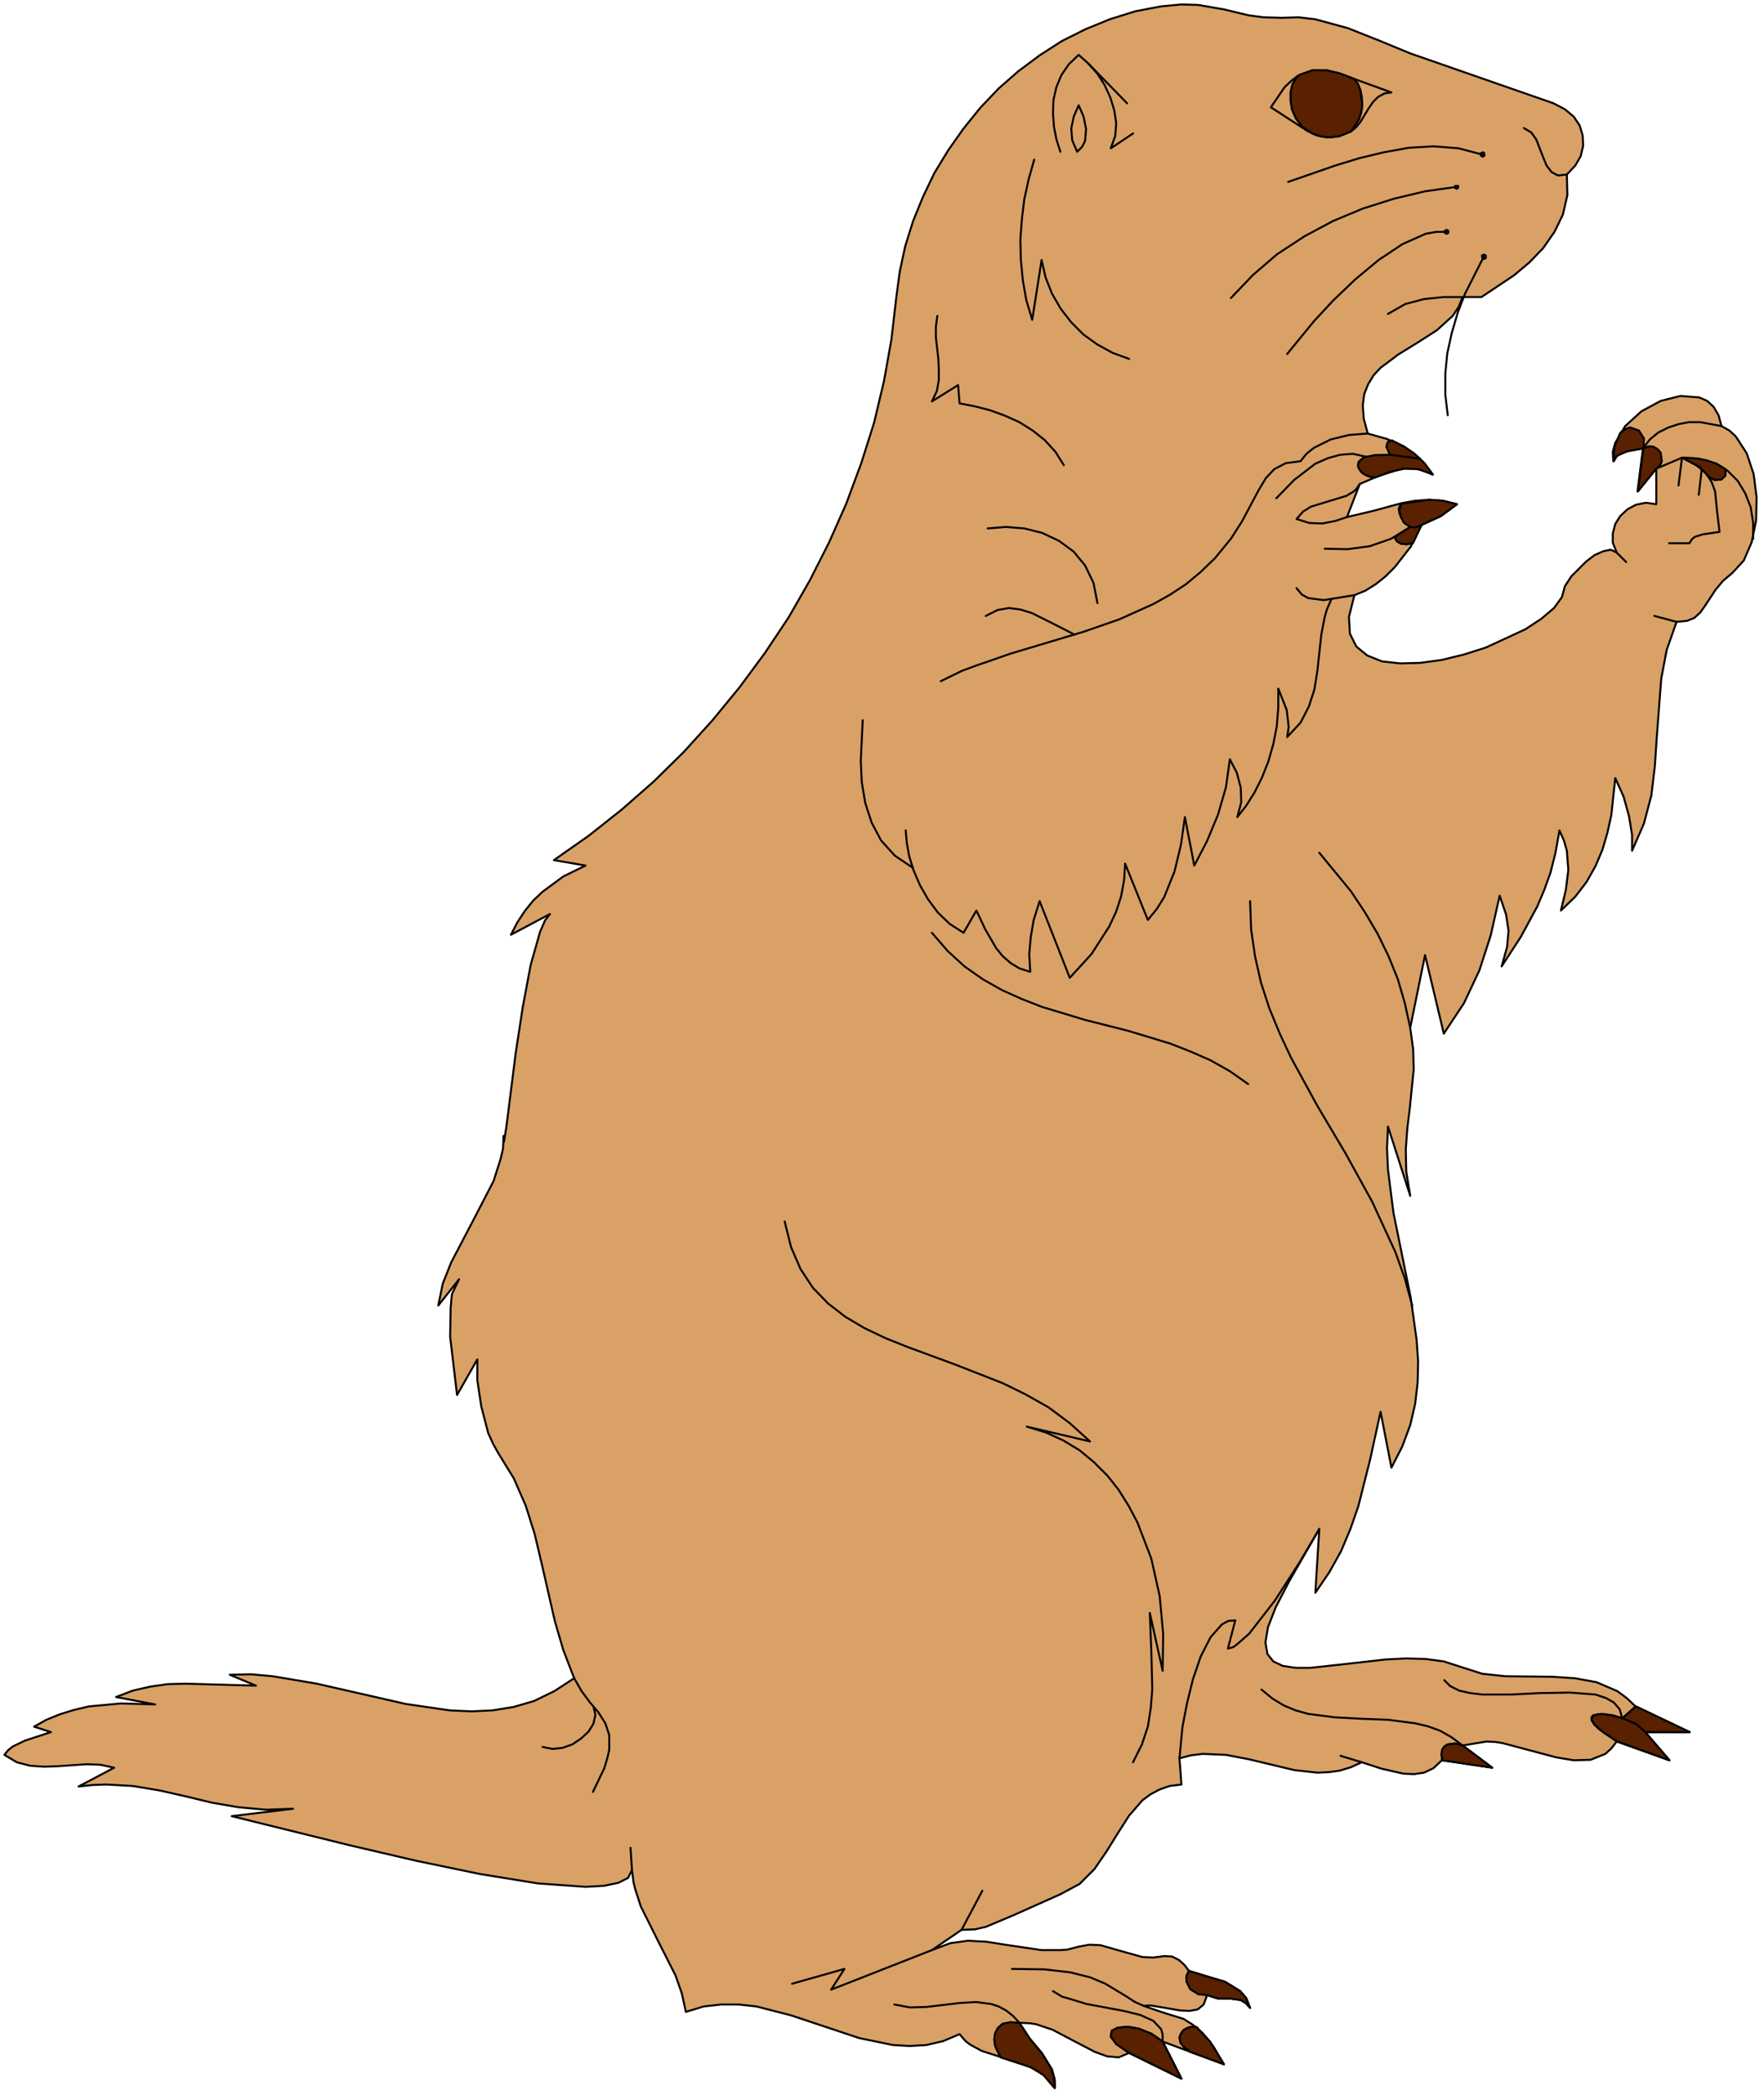 <?xml version="1.0" encoding="UTF-8" standalone="no"?>
<svg
   xmlns:dc="http://purl.org/dc/elements/1.1/"
   xmlns:cc="http://creativecommons.org/ns#"
   xmlns:rdf="http://www.w3.org/1999/02/22-rdf-syntax-ns#"
   xmlns:svg="http://www.w3.org/2000/svg"
   xmlns="http://www.w3.org/2000/svg"
   xmlns:sodipodi="http://sodipodi.sourceforge.net/DTD/sodipodi-0.dtd"
   xmlns:inkscape="http://www.inkscape.org/namespaces/inkscape"
   version="1.0"
   width="62.953mm"
   height="74.736mm"
   id="svg156"
   sodipodi:docname="CS000238.WMF">
  <sodipodi:namedview
     pagecolor="#ffffff"
     bordercolor="#666666"
     borderopacity="1"
     objecttolerance="10"
     gridtolerance="10"
     guidetolerance="10"
     inkscape:pageopacity="0"
     inkscape:pageshadow="2"
     inkscape:window-width="640"
     inkscape:window-height="480"
     id="namedview158" />
  <defs
     id="defs6">
    <clipPath
       clipPathUnits="userSpaceOnUse"
       id="clipWmfPath1">
      <path
         d="M 0,0 L 237.8,0 L 237.8,282.333 L 0,282.333 z"
         id="path2" />
    </clipPath>
    <pattern
       id="WMFhbasepattern"
       patternUnits="userSpaceOnUse"
       width="6"
       height="6"
       x="0"
       y="0" />
  </defs>
  <path
     style="fill:#d9a166;fill-rule:evenodd;fill-opacity:1;stroke:none;"
     clip-path="url(#clipWmfPath1)"
     d="  M 85.243,252.14   L 84.71,253.207   L 83.377,253.873   L 81.444,254.273   L 78.978,254.407   L 72.513,253.94   L 64.715,252.674   L 56.051,250.874   L 47.187,248.808   L 31.258,244.876   L 39.522,243.876   L 35.857,244.009   L 32.191,243.676   L 28.659,243.076   L 25.06,242.209   L 21.527,241.41   L 17.928,240.81   L 14.329,240.61   L 12.463,240.677   L 10.597,240.876   L 15.396,238.344   L 13.53,237.944   L 11.663,237.877   L 7.798,238.144   L 5.932,238.21   L 4.066,238.077   L 2.266,237.611   L 0.6,236.611   L 1.066,236.011   L 1.733,235.478   L 3.399,234.678   L 6.865,233.545   L 4.599,232.812   L 6.265,231.879   L 8.064,231.145   L 9.997,230.546   L 11.997,230.079   L 16.329,229.679   L 20.927,229.812   L 15.662,228.813   L 17.928,227.946   L 20.261,227.413   L 22.594,227.08   L 24.993,227.013   L 29.725,227.146   L 34.524,227.28   L 30.991,225.813   L 33.857,225.747   L 36.79,226.013   L 42.721,227.013   L 54.718,229.746   L 60.65,230.612   L 63.582,230.746   L 66.448,230.612   L 69.314,230.146   L 72.046,229.346   L 74.779,228.013   L 77.445,226.28   L 75.979,222.481   L 74.846,218.615   L 73.046,210.75   L 72.113,206.818   L 70.913,203.019   L 69.314,199.353   L 67.181,195.887   L 66.515,194.687   L 65.848,193.221   L 64.915,189.622   L 64.382,186.089   L 64.382,183.29   L 61.649,188.089   L 60.716,180.224   L 60.783,176.358   L 60.916,174.892   L 60.983,174.425   L 61.916,172.493   L 59.117,176.025   L 59.717,173.092   L 60.85,170.226   L 63.715,164.761   L 66.581,159.229   L 67.514,156.296   L 67.781,155.163   L 67.848,154.83   L 67.914,153.164   L 67.981,153.964   L 68.314,151.831   L 69.58,141.833   L 70.514,135.768   L 71.58,130.103   L 72.846,125.637   L 73.513,124.104   L 74.179,123.238   L 68.914,126.037   L 69.78,124.371   L 70.78,122.838   L 71.913,121.438   L 73.179,120.238   L 75.979,118.172   L 78.978,116.706   L 74.712,115.973   L 79.378,112.707   L 83.843,109.174   L 88.175,105.375   L 92.241,101.376   L 96.106,97.11   L 99.772,92.645   L 103.171,88.046   L 106.37,83.247   L 109.236,78.248   L 111.835,73.116   L 114.168,67.851   L 116.167,62.452   L 117.9,56.987   L 119.233,51.388   L 120.233,45.789   L 120.899,40.057   L 121.366,36.591   L 122.099,33.192   L 123.165,29.793   L 124.498,26.527   L 126.031,23.328   L 127.897,20.262   L 129.964,17.329   L 132.23,14.53   L 134.696,11.931   L 137.362,9.598   L 140.227,7.465   L 143.227,5.532   L 146.426,3.932   L 149.691,2.599   L 153.09,1.533   L 156.556,0.866   L 159.355,0.6   L 161.621,0.667   L 165.087,1.266   L 168.419,2.066   L 170.419,2.333   L 172.885,2.399   L 175.151,2.333   L 177.417,2.599   L 181.816,3.799   L 186.015,5.465   L 190.213,7.198   L 209.541,13.93   L 211.074,14.73   L 212.274,15.73   L 213.074,16.929   L 213.474,18.262   L 213.54,19.662   L 213.207,21.062   L 212.474,22.328   L 211.341,23.528   L 211.407,26.327   L 210.808,28.927   L 209.675,31.259   L 208.142,33.459   L 206.276,35.392   L 204.209,37.125   L 199.811,40.057   L 197.278,40.057   L 196.745,41.39   L 195.945,42.59   L 193.812,44.523   L 191.213,46.189   L 188.614,47.789   L 186.214,49.588   L 185.281,50.588   L 184.548,51.788   L 184.015,53.121   L 183.815,54.654   L 183.948,56.453   L 184.482,58.453   L 187.081,59.186   L 189.414,60.252   L 191.48,61.852   L 193.213,63.985   L 191.946,63.385   L 190.68,63.185   L 189.48,63.185   L 188.214,63.452   L 185.748,64.251   L 183.415,65.251   L 181.682,69.717   L 185.348,68.85   L 189.014,67.851   L 190.88,67.517   L 192.746,67.384   L 194.612,67.517   L 196.478,67.984   L 194.346,69.584   L 191.746,70.783   L 190.28,73.716   L 188.147,76.449   L 186.881,77.715   L 185.548,78.781   L 184.148,79.648   L 182.682,80.248   L 181.949,83.18   L 182.082,85.446   L 182.949,87.179   L 184.415,88.379   L 186.414,89.179   L 188.88,89.446   L 191.546,89.379   L 194.479,88.979   L 197.478,88.246   L 200.411,87.313   L 205.742,84.847   L 207.875,83.447   L 209.608,81.981   L 210.674,80.514   L 211.074,79.048   L 211.941,77.715   L 213.94,75.715   L 215.073,74.849   L 216.273,74.316   L 217.272,74.116   L 218.072,74.516   L 217.539,73.183   L 217.539,71.916   L 217.872,70.65   L 218.539,69.584   L 219.538,68.65   L 220.671,68.051   L 222.004,67.784   L 223.404,67.984   L 223.404,63.185   L 220.871,66.251   L 221.605,60.452   L 219.405,60.852   L 218.339,61.319   L 218.006,61.519   L 217.606,62.185   L 217.539,60.919   L 217.872,59.719   L 219.205,57.453   L 221.405,55.454   L 224.004,54.054   L 226.67,53.387   L 229.202,53.587   L 230.269,54.054   L 231.135,54.854   L 231.802,55.987   L 232.202,57.453   L 233.268,58.053   L 234.134,58.853   L 235.601,61.119   L 236.534,63.918   L 236.934,67.051   L 236.867,70.183   L 236.267,73.116   L 235.201,75.582   L 233.668,77.248   L 232.402,78.315   L 231.402,79.515   L 230.002,81.647   L 229.336,82.581   L 228.536,83.314   L 227.536,83.714   L 226.137,83.847   L 224.804,87.646   L 224.071,91.512   L 223.471,99.377   L 223.204,103.376   L 222.738,107.241   L 221.738,111.04   L 220.138,114.706   L 220.138,112.573   L 219.738,110.107   L 219.005,107.441   L 217.872,104.909   L 217.339,109.907   L 216.806,112.307   L 216.139,114.573   L 215.206,116.772   L 214.007,118.905   L 212.474,120.905   L 210.541,122.771   L 211.207,119.972   L 211.541,117.306   L 211.341,114.706   L 210.941,113.307   L 210.341,111.974   L 209.808,114.973   L 209.141,117.639   L 208.275,120.038   L 207.342,122.238   L 205.143,126.304   L 202.543,130.303   L 203.276,127.703   L 203.476,125.504   L 203.143,123.304   L 202.277,120.771   L 201.077,126.104   L 199.544,130.836   L 197.478,135.235   L 194.745,139.367   L 192.213,128.77   L 190.213,138.567   L 190.613,141.5   L 190.68,144.233   L 190.147,149.498   L 189.813,152.231   L 189.614,155.03   L 189.68,157.963   L 190.213,161.229   L 187.214,151.897   L 187.081,154.83   L 187.214,157.696   L 187.947,163.495   L 190.28,174.959   L 191.08,180.691   L 191.28,183.557   L 191.213,186.423   L 190.88,189.289   L 190.213,192.155   L 189.147,195.021   L 187.681,197.887   L 186.214,190.355   L 184.815,196.754   L 183.215,203.085   L 182.149,206.151   L 180.883,209.151   L 179.283,212.017   L 177.417,214.749   L 177.95,206.151   L 173.885,213.216   L 172.085,216.682   L 171.019,219.415   L 170.685,221.481   L 170.952,223.014   L 171.752,224.014   L 173.018,224.614   L 174.751,224.88   L 176.75,224.88   L 181.616,224.347   L 186.948,223.747   L 189.614,223.614   L 192.279,223.681   L 194.745,224.014   L 197.011,224.747   L 199.944,225.68   L 203.076,226.013   L 209.341,226.08   L 212.407,226.28   L 215.34,226.813   L 218.139,228.013   L 219.405,228.946   L 220.605,230.079   L 227.869,233.545   L 221.871,233.545   L 225.137,237.344   L 218.072,234.811   L 217.339,235.744   L 216.539,236.478   L 214.54,237.277   L 212.274,237.344   L 209.875,236.944   L 204.876,235.611   L 202.61,235.011   L 201.743,234.878   L 200.544,234.811   L 197.278,235.344   L 201.277,238.344   L 194.479,237.344   L 193.346,238.41   L 192.079,239.01   L 190.747,239.21   L 189.28,239.144   L 186.348,238.477   L 183.682,237.611   L 182.216,238.277   L 180.683,238.744   L 179.216,238.944   L 177.684,239.01   L 174.618,238.677   L 171.552,237.944   L 168.486,237.211   L 165.354,236.611   L 162.221,236.478   L 160.622,236.677   L 159.089,237.077   L 159.355,240.61   L 157.756,240.81   L 156.423,241.276   L 155.157,241.943   L 154.09,242.743   L 152.291,244.809   L 150.758,247.208   L 149.225,249.674   L 147.625,252.007   L 145.626,254.007   L 143.027,255.406   L 136.762,258.206   L 132.963,259.805   L 131.496,260.139   L 129.697,260.205   L 125.698,262.938   L 128.164,262.005   L 130.563,261.672   L 133.029,261.805   L 135.562,262.205   L 140.494,262.938   L 143.027,262.938   L 143.96,262.871   L 145.493,262.471   L 146.959,262.205   L 148.425,262.271   L 151.224,263.071   L 154.09,263.871   L 155.556,263.938   L 157.089,263.738   L 158.089,263.804   L 159.022,264.271   L 159.822,265.004   L 160.355,265.737   L 162.754,266.47   L 165.22,267.204   L 167.286,268.47   L 168.086,269.403   L 168.619,270.736   L 168.02,270.07   L 167.353,269.67   L 165.887,269.47   L 164.287,269.47   L 162.821,269.003   L 162.355,270.27   L 161.555,270.936   L 160.422,271.136   L 159.155,271.069   L 156.423,270.603   L 155.223,270.403   L 154.823,270.403   L 154.29,270.469   L 157.023,271.403   L 159.622,272.202   L 160.888,273.002   L 162.221,274.135   L 163.621,275.868   L 165.087,278.334   L 156.823,275.268   L 159.355,280.267   L 152.291,276.801   L 150.891,277.401   L 149.358,277.268   L 147.692,276.668   L 145.892,275.735   L 141.96,273.669   L 139.761,272.936   L 138.961,272.802   L 137.495,272.736   L 138.894,274.868   L 140.561,276.868   L 141.894,279.001   L 142.227,280.201   L 142.293,280.667   L 142.293,281.534   L 141.027,279.934   L 139.494,278.934   L 137.761,278.201   L 135.962,277.668   L 132.43,276.535   L 130.83,275.668   L 130.23,275.202   L 129.43,274.269   L 127.231,275.202   L 124.965,275.735   L 122.699,275.868   L 120.433,275.735   L 115.901,274.802   L 111.302,273.269   L 106.703,271.736   L 102.038,270.536   L 99.639,270.27   L 97.306,270.27   L 94.907,270.536   L 92.507,271.269   L 91.974,268.803   L 91.108,266.337   L 88.775,261.738   L 86.442,257.073   L 85.643,254.607   L 85.443,253.74   L 85.243,252.14  z "
     id="path8" />
  <path
     style="fill:none;stroke:#000000;stroke-width:0.267px;stroke-linecap:round;stroke-linejoin:round;stroke-miterlimit:4;stroke-dasharray:none;stroke-opacity:1;"
     clip-path="url(#clipWmfPath1)"
     d="  M 85.243,252.14   L 84.71,253.207   L 83.377,253.873   L 81.444,254.273   L 78.978,254.407   L 72.513,253.94   L 64.715,252.674   L 56.051,250.874   L 47.187,248.808   L 31.258,244.876   L 39.522,243.876   L 35.857,244.009   L 32.191,243.676   L 28.659,243.076   L 25.06,242.209   L 21.527,241.41   L 17.928,240.81   L 14.329,240.61   L 12.463,240.677   L 10.597,240.876   L 15.396,238.344   L 13.53,237.944   L 11.663,237.877   L 7.798,238.144   L 5.932,238.21   L 4.066,238.077   L 2.266,237.611   L 0.6,236.611   L 1.066,236.011   L 1.733,235.478   L 3.399,234.678   L 6.865,233.545   L 4.599,232.812   L 6.265,231.879   L 8.064,231.145   L 9.997,230.546   L 11.997,230.079   L 16.329,229.679   L 20.927,229.812   L 15.662,228.813   L 17.928,227.946   L 20.261,227.413   L 22.594,227.08   L 24.993,227.013   L 29.725,227.146   L 34.524,227.28   L 30.991,225.813   L 33.857,225.747   L 36.79,226.013   L 42.721,227.013   L 54.718,229.746   L 60.65,230.612   L 63.582,230.746   L 66.448,230.612   L 69.314,230.146   L 72.046,229.346   L 74.779,228.013   L 77.445,226.28   L 75.979,222.481   L 74.846,218.615   L 73.046,210.75   L 72.113,206.818   L 70.913,203.019   L 69.314,199.353   L 67.181,195.887   L 66.515,194.687   L 65.848,193.221   L 64.915,189.622   L 64.382,186.089   L 64.382,183.29   L 61.649,188.089   L 60.716,180.224   L 60.783,176.358   L 60.916,174.892   L 60.983,174.425   L 61.916,172.493   L 59.117,176.025   L 59.717,173.092   L 60.85,170.226   L 63.715,164.761   L 66.581,159.229   L 67.514,156.296   L 67.781,155.163   L 67.848,154.83   L 67.914,153.164   L 67.981,153.964   L 68.314,151.831   L 69.58,141.833   L 70.514,135.768   L 71.58,130.103   L 72.846,125.637   L 73.513,124.104   L 74.179,123.238   L 68.914,126.037   L 69.78,124.371   L 70.78,122.838   L 71.913,121.438   L 73.179,120.238   L 75.979,118.172   L 78.978,116.706   L 74.712,115.973   L 79.378,112.707   L 83.843,109.174   L 88.175,105.375   L 92.241,101.376   L 96.106,97.11   L 99.772,92.645   L 103.171,88.046   L 106.37,83.247   L 109.236,78.248   L 111.835,73.116   L 114.168,67.851   L 116.167,62.452   L 117.9,56.987   L 119.233,51.388   L 120.233,45.789   L 120.899,40.057   L 121.366,36.591   L 122.099,33.192   L 123.165,29.793   L 124.498,26.527   L 126.031,23.328   L 127.897,20.262   L 129.964,17.329   L 132.23,14.53   L 134.696,11.931   L 137.362,9.598   L 140.227,7.465   L 143.227,5.532   L 146.426,3.932   L 149.691,2.599   L 153.09,1.533   L 156.556,0.866   L 159.355,0.6   L 161.621,0.667   L 165.087,1.266   L 168.419,2.066   L 170.419,2.333   L 172.885,2.399   L 175.151,2.333   L 177.417,2.599   L 181.816,3.799   L 186.015,5.465   L 190.213,7.198   L 209.541,13.93   L 211.074,14.73   L 212.274,15.73   L 213.074,16.929   L 213.474,18.262   L 213.54,19.662   L 213.207,21.062   L 212.474,22.328   L 211.341,23.528   L 211.407,26.327   L 210.808,28.927   L 209.675,31.259   L 208.142,33.459   L 206.276,35.392   L 204.209,37.125   L 199.811,40.057   L 197.278,40.057   L 196.745,41.39   L 195.945,42.59   L 193.812,44.523   L 191.213,46.189   L 188.614,47.789   L 186.214,49.588   L 185.281,50.588   L 184.548,51.788   L 184.015,53.121   L 183.815,54.654   L 183.948,56.453   L 184.482,58.453   L 187.081,59.186   L 189.414,60.252   L 191.48,61.852   L 193.213,63.985   L 191.946,63.385   L 190.68,63.185   L 189.48,63.185   L 188.214,63.452   L 185.748,64.251   L 183.415,65.251   L 181.682,69.717   L 185.348,68.85   L 189.014,67.851   L 190.88,67.517   L 192.746,67.384   L 194.612,67.517   L 196.478,67.984   L 194.346,69.584   L 191.746,70.783   L 190.28,73.716   L 188.147,76.449   L 186.881,77.715   L 185.548,78.781   L 184.148,79.648   L 182.682,80.248   L 181.949,83.18   L 182.082,85.446   L 182.949,87.179   L 184.415,88.379   L 186.414,89.179   L 188.88,89.446   L 191.546,89.379   L 194.479,88.979   L 197.478,88.246   L 200.411,87.313   L 205.742,84.847   L 207.875,83.447   L 209.608,81.981   L 210.674,80.514   L 211.074,79.048   L 211.941,77.715   L 213.94,75.715   L 215.073,74.849   L 216.273,74.316   L 217.272,74.116   L 218.072,74.516   L 217.539,73.183   L 217.539,71.916   L 217.872,70.65   L 218.539,69.584   L 219.538,68.65   L 220.671,68.051   L 222.004,67.784   L 223.404,67.984   L 223.404,63.185   L 220.871,66.251   L 221.605,60.452   L 219.405,60.852   L 218.339,61.319   L 218.006,61.519   L 217.606,62.185   L 217.539,60.919   L 217.872,59.719   L 219.205,57.453   L 221.405,55.454   L 224.004,54.054   L 226.67,53.387   L 229.202,53.587   L 230.269,54.054   L 231.135,54.854   L 231.802,55.987   L 232.202,57.453   L 233.268,58.053   L 234.134,58.853   L 235.601,61.119   L 236.534,63.918   L 236.934,67.051   L 236.867,70.183   L 236.267,73.116   L 235.201,75.582   L 233.668,77.248   L 232.402,78.315   L 231.402,79.515   L 230.002,81.647   L 229.336,82.581   L 228.536,83.314   L 227.536,83.714   L 226.137,83.847   L 224.804,87.646   L 224.071,91.512   L 223.471,99.377   L 223.204,103.376   L 222.738,107.241   L 221.738,111.04   L 220.138,114.706   L 220.138,112.573   L 219.738,110.107   L 219.005,107.441   L 217.872,104.909   L 217.339,109.907   L 216.806,112.307   L 216.139,114.573   L 215.206,116.772   L 214.007,118.905   L 212.474,120.905   L 210.541,122.771   L 211.207,119.972   L 211.541,117.306   L 211.341,114.706   L 210.941,113.307   L 210.341,111.974   L 209.808,114.973   L 209.141,117.639   L 208.275,120.038   L 207.342,122.238   L 205.143,126.304   L 202.543,130.303   L 203.276,127.703   L 203.476,125.504   L 203.143,123.304   L 202.277,120.771   L 201.077,126.104   L 199.544,130.836   L 197.478,135.235   L 194.745,139.367   L 192.213,128.77   L 190.213,138.567   L 190.613,141.5   L 190.68,144.233   L 190.147,149.498   L 189.813,152.231   L 189.614,155.03   L 189.68,157.963   L 190.213,161.229   L 187.214,151.897   L 187.081,154.83   L 187.214,157.696   L 187.947,163.495   L 190.28,174.959   L 191.08,180.691   L 191.28,183.557   L 191.213,186.423   L 190.88,189.289   L 190.213,192.155   L 189.147,195.021   L 187.681,197.887   L 186.214,190.355   L 184.815,196.754   L 183.215,203.085   L 182.149,206.151   L 180.883,209.151   L 179.283,212.017   L 177.417,214.749   L 177.95,206.151   L 173.885,213.216   L 172.085,216.682   L 171.019,219.415   L 170.685,221.481   L 170.952,223.014   L 171.752,224.014   L 173.018,224.614   L 174.751,224.88   L 176.75,224.88   L 181.616,224.347   L 186.948,223.747   L 189.614,223.614   L 192.279,223.681   L 194.745,224.014   L 197.011,224.747   L 199.944,225.68   L 203.076,226.013   L 209.341,226.08   L 212.407,226.28   L 215.34,226.813   L 218.139,228.013   L 219.405,228.946   L 220.605,230.079   L 227.869,233.545   L 221.871,233.545   L 225.137,237.344   L 218.072,234.811   L 217.339,235.744   L 216.539,236.478   L 214.54,237.277   L 212.274,237.344   L 209.875,236.944   L 204.876,235.611   L 202.61,235.011   L 201.743,234.878   L 200.544,234.811   L 197.278,235.344   L 201.277,238.344   L 194.479,237.344   L 193.346,238.41   L 192.079,239.01   L 190.747,239.21   L 189.28,239.144   L 186.348,238.477   L 183.682,237.611   L 182.216,238.277   L 180.683,238.744   L 179.216,238.944   L 177.684,239.01   L 174.618,238.677   L 171.552,237.944   L 168.486,237.211   L 165.354,236.611   L 162.221,236.478   L 160.622,236.677   L 159.089,237.077   L 159.355,240.61   L 157.756,240.81   L 156.423,241.276   L 155.157,241.943   L 154.09,242.743   L 152.291,244.809   L 150.758,247.208   L 149.225,249.674   L 147.625,252.007   L 145.626,254.007   L 143.027,255.406   L 136.762,258.206   L 132.963,259.805   L 131.496,260.139   L 129.697,260.205   L 125.698,262.938   L 128.164,262.005   L 130.563,261.672   L 133.029,261.805   L 135.562,262.205   L 140.494,262.938   L 143.027,262.938   L 143.96,262.871   L 145.493,262.471   L 146.959,262.205   L 148.425,262.271   L 151.224,263.071   L 154.09,263.871   L 155.556,263.938   L 157.089,263.738   L 158.089,263.804   L 159.022,264.271   L 159.822,265.004   L 160.355,265.737   L 162.754,266.47   L 165.22,267.204   L 167.286,268.47   L 168.086,269.403   L 168.619,270.736   L 168.02,270.07   L 167.353,269.67   L 165.887,269.47   L 164.287,269.47   L 162.821,269.003   L 162.355,270.27   L 161.555,270.936   L 160.422,271.136   L 159.155,271.069   L 156.423,270.603   L 155.223,270.403   L 154.823,270.403   L 154.29,270.469   L 157.023,271.403   L 159.622,272.202   L 160.888,273.002   L 162.221,274.135   L 163.621,275.868   L 165.087,278.334   L 156.823,275.268   L 159.355,280.267   L 152.291,276.801   L 150.891,277.401   L 149.358,277.268   L 147.692,276.668   L 145.892,275.735   L 141.96,273.669   L 139.761,272.936   L 138.961,272.802   L 137.495,272.736   L 138.894,274.868   L 140.561,276.868   L 141.894,279.001   L 142.227,280.201   L 142.293,280.667   L 142.293,281.534   L 141.027,279.934   L 139.494,278.934   L 137.761,278.201   L 135.962,277.668   L 132.43,276.535   L 130.83,275.668   L 130.23,275.202   L 129.43,274.269   L 127.231,275.202   L 124.965,275.735   L 122.699,275.868   L 120.433,275.735   L 115.901,274.802   L 111.302,273.269   L 106.703,271.736   L 102.038,270.536   L 99.639,270.27   L 97.306,270.27   L 94.907,270.536   L 92.507,271.269   L 91.974,268.803   L 91.108,266.337   L 88.775,261.738   L 86.442,257.073   L 85.643,254.607   L 85.443,253.74   L 85.243,252.14  z "
     id="path10" />
  <path
     style="fill:none;stroke:#000000;stroke-width:0.267px;stroke-linecap:round;stroke-linejoin:round;stroke-miterlimit:4;stroke-dasharray:none;stroke-opacity:1;"
     clip-path="url(#clipWmfPath1)"
     d="  M 85.243,252.14   L 85.043,249.141  "
     id="path12" />
  <path
     style="fill:none;stroke:#000000;stroke-width:0.267px;stroke-linecap:round;stroke-linejoin:round;stroke-miterlimit:4;stroke-dasharray:none;stroke-opacity:1;"
     clip-path="url(#clipWmfPath1)"
     d="  M 79.978,241.61   L 81.51,238.41   L 81.91,237.077   L 82.177,235.944   L 82.177,233.945   L 81.644,232.345   L 80.711,230.879   L 79.578,229.546   L 78.445,228.013   L 77.445,226.28  "
     id="path14" />
  <path
     style="fill:none;stroke:#000000;stroke-width:0.267px;stroke-linecap:round;stroke-linejoin:round;stroke-miterlimit:4;stroke-dasharray:none;stroke-opacity:1;"
     clip-path="url(#clipWmfPath1)"
     d="  M 80.044,230.079   L 80.311,231.212   L 80.044,232.412   L 79.378,233.478   L 78.378,234.411   L 77.178,235.211   L 75.845,235.678   L 74.512,235.811   L 73.179,235.544  "
     id="path16" />
  <path
     style="fill:none;stroke:#000000;stroke-width:0.267px;stroke-linecap:round;stroke-linejoin:round;stroke-miterlimit:4;stroke-dasharray:none;stroke-opacity:1;"
     clip-path="url(#clipWmfPath1)"
     d="  M 106.837,267.47   L 113.901,265.471   L 112.102,268.27   L 125.698,262.938  "
     id="path18" />
  <path
     style="fill:none;stroke:#000000;stroke-width:0.267px;stroke-linecap:round;stroke-linejoin:round;stroke-miterlimit:4;stroke-dasharray:none;stroke-opacity:1;"
     clip-path="url(#clipWmfPath1)"
     d="  M 129.697,260.205   L 132.496,254.94  "
     id="path20" />
  <path
     style="fill:none;stroke:#000000;stroke-width:0.267px;stroke-linecap:round;stroke-linejoin:round;stroke-miterlimit:4;stroke-dasharray:none;stroke-opacity:1;"
     clip-path="url(#clipWmfPath1)"
     d="  M 120.633,270.27   L 122.766,270.669   L 124.965,270.603   L 129.43,270.07   L 131.63,269.936   L 133.696,270.203   L 134.696,270.536   L 135.695,271.069   L 136.628,271.803   L 137.495,272.736   L 136.228,272.669   L 135.295,272.869   L 134.629,273.402   L 134.229,274.135   L 134.162,275.002   L 134.229,275.868   L 134.962,277.401  "
     id="path22" />
  <path
     style="fill:none;stroke:#000000;stroke-width:0.267px;stroke-linecap:round;stroke-linejoin:round;stroke-miterlimit:4;stroke-dasharray:none;stroke-opacity:1;"
     clip-path="url(#clipWmfPath1)"
     d="  M 152.291,276.801   L 150.558,275.602   L 149.825,274.602   L 149.958,273.802   L 150.758,273.402   L 152.091,273.269   L 153.624,273.535   L 155.29,274.202   L 156.823,275.268   L 156.823,274.335   L 156.623,273.602   L 155.556,272.469   L 153.757,271.669   L 151.558,271.136   L 146.559,270.203   L 144.16,269.47   L 143.227,269.203   L 142.027,268.47  "
     id="path24" />
  <path
     style="fill:none;stroke:#000000;stroke-width:0.267px;stroke-linecap:round;stroke-linejoin:round;stroke-miterlimit:4;stroke-dasharray:none;stroke-opacity:1;"
     clip-path="url(#clipWmfPath1)"
     d="  M 136.495,265.471   L 140.894,265.537   L 144.36,265.937   L 147.025,266.604   L 149.092,267.47   L 151.957,269.203   L 153.09,269.936   L 154.29,270.469  "
     id="path26" />
  <path
     style="fill:none;stroke:#000000;stroke-width:0.267px;stroke-linecap:round;stroke-linejoin:round;stroke-miterlimit:4;stroke-dasharray:none;stroke-opacity:1;"
     clip-path="url(#clipWmfPath1)"
     d="  M 160.555,276.668   L 159.689,276.002   L 159.222,275.402   L 159.089,274.735   L 159.289,274.202   L 159.622,273.735   L 160.222,273.402   L 160.822,273.269   L 161.421,273.335  "
     id="path28" />
  <path
     style="fill:none;stroke:#000000;stroke-width:0.267px;stroke-linecap:round;stroke-linejoin:round;stroke-miterlimit:4;stroke-dasharray:none;stroke-opacity:1;"
     clip-path="url(#clipWmfPath1)"
     d="  M 162.821,269.003   L 161.621,268.87   L 160.555,268.203   L 160.022,267.137   L 160.022,266.47   L 160.355,265.737  "
     id="path30" />
  <path
     style="fill:none;stroke:#000000;stroke-width:0.267px;stroke-linecap:round;stroke-linejoin:round;stroke-miterlimit:4;stroke-dasharray:none;stroke-opacity:1;"
     clip-path="url(#clipWmfPath1)"
     d="  M 183.682,237.611   L 180.816,236.744  "
     id="path32" />
  <path
     style="fill:none;stroke:#000000;stroke-width:0.267px;stroke-linecap:round;stroke-linejoin:round;stroke-miterlimit:4;stroke-dasharray:none;stroke-opacity:1;"
     clip-path="url(#clipWmfPath1)"
     d="  M 170.152,227.813   L 171.619,229.013   L 173.151,229.946   L 174.751,230.612   L 176.417,231.079   L 179.95,231.545   L 183.615,231.745   L 187.214,231.879   L 190.813,232.345   L 192.546,232.745   L 194.212,233.345   L 195.745,234.211   L 197.278,235.344   L 196.278,235.078   L 195.212,235.211   L 194.545,235.878   L 194.479,237.344  "
     id="path34" />
  <path
     style="fill:none;stroke:#000000;stroke-width:0.267px;stroke-linecap:round;stroke-linejoin:round;stroke-miterlimit:4;stroke-dasharray:none;stroke-opacity:1;"
     clip-path="url(#clipWmfPath1)"
     d="  M 218.072,234.811   L 215.606,233.078   L 215.006,232.478   L 214.673,231.945   L 214.673,231.545   L 214.873,231.279   L 216.006,231.079   L 217.539,231.279   L 219.272,231.812   L 220.805,232.545   L 221.871,233.545  "
     id="path36" />
  <path
     style="fill:none;stroke:#000000;stroke-width:0.267px;stroke-linecap:round;stroke-linejoin:round;stroke-miterlimit:4;stroke-dasharray:none;stroke-opacity:1;"
     clip-path="url(#clipWmfPath1)"
     d="  M 220.605,230.079   L 218.805,231.679   L 218.472,230.479   L 217.672,229.546   L 216.606,228.946   L 215.206,228.479   L 211.807,228.213   L 207.808,228.279   L 203.743,228.479   L 199.944,228.479   L 198.278,228.279   L 196.812,227.946   L 195.612,227.346   L 194.812,226.547  "
     id="path38" />
  <path
     style="fill:none;stroke:#000000;stroke-width:0.267px;stroke-linecap:round;stroke-linejoin:round;stroke-miterlimit:4;stroke-dasharray:none;stroke-opacity:1;"
     clip-path="url(#clipWmfPath1)"
     d="  M 177.95,206.151   L 175.351,210.55   L 171.952,215.816   L 168.486,220.281   L 166.887,221.681   L 166.353,222.081   L 165.62,222.281   L 166.62,218.482   L 165.687,218.548   L 164.82,219.015   L 163.288,220.748   L 161.955,223.347   L 160.888,226.48   L 160.088,229.746   L 159.489,232.878   L 159.089,237.077  "
     id="path40" />
  <path
     style="fill:none;stroke:#000000;stroke-width:0.267px;stroke-linecap:round;stroke-linejoin:round;stroke-miterlimit:4;stroke-dasharray:none;stroke-opacity:1;"
     clip-path="url(#clipWmfPath1)"
     d="  M 152.824,237.611   L 154.024,235.211   L 154.823,232.812   L 155.223,230.279   L 155.423,227.746   L 155.29,222.614   L 155.09,217.482   L 156.823,225.28   L 156.889,220.281   L 156.423,215.216   L 155.29,210.15   L 153.424,205.285   L 152.224,203.019   L 150.891,200.886   L 149.358,198.953   L 147.559,197.153   L 145.626,195.554   L 143.426,194.221   L 141.094,193.154   L 138.495,192.355   L 147.025,194.354   L 144.293,191.888   L 141.427,189.755   L 138.361,188.022   L 135.229,186.489   L 128.764,183.957   L 122.432,181.624   L 119.433,180.424   L 116.634,179.091   L 114.035,177.558   L 111.702,175.759   L 109.636,173.626   L 107.97,171.093   L 106.703,168.16   L 105.837,164.694  "
     id="path42" />
  <path
     style="fill:none;stroke:#000000;stroke-width:0.267px;stroke-linecap:round;stroke-linejoin:round;stroke-miterlimit:4;stroke-dasharray:none;stroke-opacity:1;"
     clip-path="url(#clipWmfPath1)"
     d="  M 190.48,176.025   L 189.48,172.359   L 188.214,168.827   L 185.081,162.028   L 181.482,155.497   L 177.684,149.098   L 174.151,142.633   L 172.618,139.367   L 171.219,135.968   L 170.086,132.502   L 169.286,128.97   L 168.753,125.304   L 168.619,121.505  "
     id="path44" />
  <path
     style="fill:none;stroke:#000000;stroke-width:0.267px;stroke-linecap:round;stroke-linejoin:round;stroke-miterlimit:4;stroke-dasharray:none;stroke-opacity:1;"
     clip-path="url(#clipWmfPath1)"
     d="  M 177.95,114.973   L 182.216,120.172   L 184.082,122.971   L 185.815,125.904   L 187.281,128.903   L 188.547,132.036   L 189.48,135.235   L 190.213,138.567  "
     id="path46" />
  <path
     style="fill:none;stroke:#000000;stroke-width:0.267px;stroke-linecap:round;stroke-linejoin:round;stroke-miterlimit:4;stroke-dasharray:none;stroke-opacity:1;"
     clip-path="url(#clipWmfPath1)"
     d="  M 168.353,146.165   L 165.887,144.433   L 163.288,142.966   L 160.555,141.767   L 157.822,140.7   L 152.091,138.967   L 146.292,137.501   L 140.561,135.768   L 137.828,134.702   L 135.162,133.502   L 132.563,132.036   L 130.097,130.303   L 127.831,128.236   L 125.698,125.77  "
     id="path48" />
  <path
     style="fill:none;stroke:#000000;stroke-width:0.267px;stroke-linecap:round;stroke-linejoin:round;stroke-miterlimit:4;stroke-dasharray:none;stroke-opacity:1;"
     clip-path="url(#clipWmfPath1)"
     d="  M 116.367,97.11   L 116.101,102.576   L 116.234,105.442   L 116.701,108.241   L 117.567,110.907   L 118.833,113.307   L 120.7,115.373   L 123.165,117.039  "
     id="path50" />
  <path
     style="fill:none;stroke:#000000;stroke-width:0.267px;stroke-linecap:round;stroke-linejoin:round;stroke-miterlimit:4;stroke-dasharray:none;stroke-opacity:1;"
     clip-path="url(#clipWmfPath1)"
     d="  M 122.166,111.974   L 122.299,113.573   L 122.632,115.439   L 123.232,117.372   L 124.099,119.372   L 125.165,121.238   L 126.498,123.038   L 128.097,124.571   L 129.964,125.77   L 131.696,122.771   L 132.896,125.304   L 134.362,127.836   L 135.229,128.903   L 136.295,129.836   L 137.495,130.569   L 138.961,131.036   L 138.828,128.636   L 139.028,126.37   L 139.428,124.037   L 140.227,121.505   L 144.293,131.836   L 147.225,128.636   L 149.625,124.904   L 150.558,122.904   L 151.224,120.838   L 151.624,118.639   L 151.757,116.439   L 154.823,124.037   L 156.023,122.571   L 157.023,120.971   L 158.422,117.506   L 159.289,113.906   L 159.822,110.174   L 161.088,116.706   L 162.821,113.373   L 164.287,109.841   L 165.354,106.175   L 165.887,102.376   L 166.82,104.175   L 167.353,106.175   L 167.42,108.174   L 166.887,110.174   L 168.086,108.641   L 169.219,106.841   L 170.219,104.842   L 171.085,102.642   L 171.752,100.31   L 172.218,97.91   L 172.418,95.377   L 172.418,92.845   L 173.551,95.711   L 173.751,97.377   L 173.818,98.044   L 173.618,99.377   L 175.417,97.444   L 176.551,95.244   L 177.284,92.978   L 177.684,90.512   L 178.217,85.58   L 178.683,83.18   L 178.95,82.247   L 179.55,80.848  "
     id="path52" />
  <path
     style="fill:none;stroke:#000000;stroke-width:0.267px;stroke-linecap:round;stroke-linejoin:round;stroke-miterlimit:4;stroke-dasharray:none;stroke-opacity:1;"
     clip-path="url(#clipWmfPath1)"
     d="  M 174.884,79.315   L 175.617,80.181   L 176.484,80.648   L 178.55,80.914   L 182.682,80.248  "
     id="path54" />
  <path
     style="fill:none;stroke:#000000;stroke-width:0.267px;stroke-linecap:round;stroke-linejoin:round;stroke-miterlimit:4;stroke-dasharray:none;stroke-opacity:1;"
     clip-path="url(#clipWmfPath1)"
     d="  M 219.339,75.782   L 218.072,74.516  "
     id="path56" />
  <path
     style="fill:none;stroke:#000000;stroke-width:0.267px;stroke-linecap:round;stroke-linejoin:round;stroke-miterlimit:4;stroke-dasharray:none;stroke-opacity:1;"
     clip-path="url(#clipWmfPath1)"
     d="  M 225.137,73.249   L 227.869,73.249   L 228.203,72.716   L 228.603,72.383   L 229.669,72.05   L 231.935,71.716   L 231.602,68.917   L 231.335,66.251   L 230.869,64.985   L 230.069,63.785   L 228.803,62.719   L 226.87,61.719   L 226.403,65.451  "
     id="path58" />
  <path
     style="fill:none;stroke:#000000;stroke-width:0.267px;stroke-linecap:round;stroke-linejoin:round;stroke-miterlimit:4;stroke-dasharray:none;stroke-opacity:1;"
     clip-path="url(#clipWmfPath1)"
     d="  M 229.136,66.718   L 229.536,63.252  "
     id="path60" />
  <path
     style="fill:none;stroke:#000000;stroke-width:0.267px;stroke-linecap:round;stroke-linejoin:round;stroke-miterlimit:4;stroke-dasharray:none;stroke-opacity:1;"
     clip-path="url(#clipWmfPath1)"
     d="  M 230.535,64.385   L 231.269,64.718   L 232.135,64.651   L 232.668,64.118   L 232.668,63.252  "
     id="path62" />
  <path
     style="fill:none;stroke:#000000;stroke-width:0.267px;stroke-linecap:round;stroke-linejoin:round;stroke-miterlimit:4;stroke-dasharray:none;stroke-opacity:1;"
     clip-path="url(#clipWmfPath1)"
     d="  M 232.202,57.453   L 229.336,56.92   L 227.803,56.92   L 226.403,57.187   L 225.004,57.653   L 223.671,58.32   L 222.538,59.253   L 221.605,60.452  "
     id="path64" />
  <path
     style="fill:none;stroke:#000000;stroke-width:0.267px;stroke-linecap:round;stroke-linejoin:round;stroke-miterlimit:4;stroke-dasharray:none;stroke-opacity:1;"
     clip-path="url(#clipWmfPath1)"
     d="  M 218.539,58.386   L 219.205,57.853   L 219.872,57.653   L 221.005,58.053   L 221.671,59.119   L 221.605,60.452   L 222.338,60.186   L 223.004,60.252   L 223.537,60.586   L 223.937,61.052   L 224.137,62.185   L 223.871,62.719   L 223.404,63.185   L 226.87,61.719   L 229.202,61.852   L 231.269,62.452   L 233.001,63.452   L 234.401,64.851   L 235.401,66.518   L 236.134,68.384   L 236.467,70.45   L 236.467,72.65  "
     id="path66" />
  <path
     style="fill:none;stroke:#000000;stroke-width:0.267px;stroke-linecap:round;stroke-linejoin:round;stroke-miterlimit:4;stroke-dasharray:none;stroke-opacity:1;"
     clip-path="url(#clipWmfPath1)"
     d="  M 226.137,83.847   L 223.137,83.047  "
     id="path68" />
  <path
     style="fill:none;stroke:#000000;stroke-width:0.267px;stroke-linecap:round;stroke-linejoin:round;stroke-miterlimit:4;stroke-dasharray:none;stroke-opacity:1;"
     clip-path="url(#clipWmfPath1)"
     d="  M 190.613,73.183   L 189.747,73.383   L 188.947,73.316   L 188.414,72.983   L 188.081,72.383  "
     id="path70" />
  <path
     style="fill:none;stroke:#000000;stroke-width:0.267px;stroke-linecap:round;stroke-linejoin:round;stroke-miterlimit:4;stroke-dasharray:none;stroke-opacity:1;"
     clip-path="url(#clipWmfPath1)"
     d="  M 178.683,73.983   L 181.749,74.049   L 184.748,73.649   L 187.614,72.65   L 190.213,71.05  "
     id="path72" />
  <path
     style="fill:none;stroke:#000000;stroke-width:0.267px;stroke-linecap:round;stroke-linejoin:round;stroke-miterlimit:4;stroke-dasharray:none;stroke-opacity:1;"
     clip-path="url(#clipWmfPath1)"
     d="  M 191.746,70.783   L 191.08,71.117   L 190.413,71.117   L 189.347,70.45   L 188.747,69.184   L 188.68,68.517   L 188.947,67.917  "
     id="path74" />
  <path
     style="fill:none;stroke:#000000;stroke-width:0.267px;stroke-linecap:round;stroke-linejoin:round;stroke-miterlimit:4;stroke-dasharray:none;stroke-opacity:1;"
     clip-path="url(#clipWmfPath1)"
     d="  M 181.682,69.717   L 180.083,70.25   L 178.35,70.583   L 176.617,70.517   L 174.884,69.983   L 175.751,68.984   L 176.817,68.317   L 179.216,67.584   L 181.616,66.851   L 182.615,66.251   L 182.949,65.918   L 183.415,65.251  "
     id="path76" />
  <path
     style="fill:none;stroke:#000000;stroke-width:0.267px;stroke-linecap:round;stroke-linejoin:round;stroke-miterlimit:4;stroke-dasharray:none;stroke-opacity:1;"
     clip-path="url(#clipWmfPath1)"
     d="  M 185.415,64.385   L 184.482,64.185   L 183.682,63.718   L 183.215,63.052   L 183.215,62.319   L 183.882,61.719   L 185.348,61.386   L 187.881,61.319   L 191.546,61.852  "
     id="path78" />
  <path
     style="fill:none;stroke:#000000;stroke-width:0.267px;stroke-linecap:round;stroke-linejoin:round;stroke-miterlimit:4;stroke-dasharray:none;stroke-opacity:1;"
     clip-path="url(#clipWmfPath1)"
     d="  M 187.481,61.319   L 187.014,60.252   L 187.148,59.719   L 187.214,59.586   L 187.747,59.386  "
     id="path80" />
  <path
     style="fill:none;stroke:#000000;stroke-width:0.267px;stroke-linecap:round;stroke-linejoin:round;stroke-miterlimit:4;stroke-dasharray:none;stroke-opacity:1;"
     clip-path="url(#clipWmfPath1)"
     d="  M 184.282,61.585   L 182.482,61.186   L 180.749,61.319   L 179.083,61.785   L 177.417,62.519   L 174.551,64.718   L 172.152,67.184  "
     id="path82" />
  <path
     style="fill:none;stroke:#000000;stroke-width:0.267px;stroke-linecap:round;stroke-linejoin:round;stroke-miterlimit:4;stroke-dasharray:none;stroke-opacity:1;"
     clip-path="url(#clipWmfPath1)"
     d="  M 184.482,58.453   L 181.949,58.653   L 179.483,59.253   L 177.217,60.386   L 176.217,61.186   L 175.417,62.185   L 173.418,62.452   L 171.885,63.252   L 170.752,64.451   L 169.752,66.118   L 167.553,70.25   L 166.02,72.65   L 163.887,75.249   L 161.955,77.115   L 159.955,78.781   L 157.822,80.181   L 155.556,81.447   L 150.958,83.514   L 146.159,85.18   L 136.362,88.113   L 131.563,89.779   L 129.764,90.445   L 126.898,91.845  "
     id="path84" />
  <path
     style="fill:none;stroke:#000000;stroke-width:0.267px;stroke-linecap:round;stroke-linejoin:round;stroke-miterlimit:4;stroke-dasharray:none;stroke-opacity:1;"
     clip-path="url(#clipWmfPath1)"
     d="  M 132.963,83.047   L 134.562,82.247   L 136.095,81.981   L 137.628,82.181   L 139.161,82.647   L 142.094,84.113   L 144.959,85.58  "
     id="path86" />
  <path
     style="fill:none;stroke:#000000;stroke-width:0.267px;stroke-linecap:round;stroke-linejoin:round;stroke-miterlimit:4;stroke-dasharray:none;stroke-opacity:1;"
     clip-path="url(#clipWmfPath1)"
     d="  M 148.025,81.314   L 147.492,78.581   L 146.359,76.249   L 144.826,74.382   L 142.827,72.916   L 140.561,71.85   L 138.161,71.25   L 135.695,71.05   L 133.229,71.25  "
     id="path88" />
  <path
     style="fill:none;stroke:#000000;stroke-width:0.267px;stroke-linecap:round;stroke-linejoin:round;stroke-miterlimit:4;stroke-dasharray:none;stroke-opacity:1;"
     clip-path="url(#clipWmfPath1)"
     d="  M 143.493,62.719   L 142.36,60.919   L 140.894,59.319   L 139.294,58.053   L 137.495,56.92   L 135.562,56.053   L 133.563,55.32   L 131.496,54.787   L 129.43,54.387   L 129.23,51.921   L 125.698,54.121   L 126.365,52.721   L 126.631,51.255   L 126.631,49.855   L 126.565,48.389   L 126.231,45.456   L 126.231,44.056   L 126.431,42.59  "
     id="path90" />
  <path
     style="fill:none;stroke:#000000;stroke-width:0.267px;stroke-linecap:round;stroke-linejoin:round;stroke-miterlimit:4;stroke-dasharray:none;stroke-opacity:1;"
     clip-path="url(#clipWmfPath1)"
     d="  M 152.291,48.389   L 150.091,47.589   L 148.025,46.456   L 146.159,45.123   L 144.493,43.456   L 143.093,41.657   L 141.894,39.591   L 141.027,37.391   L 140.494,35.058   L 139.228,43.123   L 138.428,40.457   L 137.961,37.791   L 137.695,35.058   L 137.628,32.326   L 137.828,29.593   L 138.161,26.86   L 138.761,24.128   L 139.494,21.528  "
     id="path92" />
  <path
     style="fill:none;stroke:#000000;stroke-width:0.267px;stroke-linecap:round;stroke-linejoin:round;stroke-miterlimit:4;stroke-dasharray:none;stroke-opacity:1;"
     clip-path="url(#clipWmfPath1)"
     d="  M 143.027,20.462   L 142.493,18.796   L 142.16,17.063   L 142.027,15.263   L 142.094,13.463   L 142.493,11.731   L 143.16,10.131   L 144.16,8.665   L 145.493,7.398   L 146.759,8.531   L 147.959,9.864   L 148.958,11.397   L 149.758,13.13   L 150.291,14.863   L 150.558,16.596   L 150.425,18.329   L 149.825,19.995   L 152.824,17.996  "
     id="path94" />
  <path
     style="fill:none;stroke:#000000;stroke-width:0.267px;stroke-linecap:round;stroke-linejoin:round;stroke-miterlimit:4;stroke-dasharray:none;stroke-opacity:1;"
     clip-path="url(#clipWmfPath1)"
     d="  M 152.024,13.93   L 146.826,8.598  "
     id="path96" />
  <path
     style="fill:none;stroke:#000000;stroke-width:0.267px;stroke-linecap:round;stroke-linejoin:round;stroke-miterlimit:4;stroke-dasharray:none;stroke-opacity:1;"
     clip-path="url(#clipWmfPath1)"
     d="  M 145.493,14.197   L 146.159,15.73   L 146.492,17.396   L 146.359,18.996   L 145.959,19.795   L 145.293,20.462   L 144.626,18.929   L 144.493,17.329   L 144.826,15.73   L 145.493,14.197  z "
     id="path98" />
  <path
     style="fill:none;stroke:#000000;stroke-width:0.267px;stroke-linecap:round;stroke-linejoin:round;stroke-miterlimit:4;stroke-dasharray:none;stroke-opacity:1;"
     clip-path="url(#clipWmfPath1)"
     d="  M 171.419,14.463   L 173.285,11.731   L 174.218,10.864   L 175.084,10.198   L 177.017,9.464   L 178.95,9.464   L 180.949,9.998   L 183.082,10.797   L 187.681,12.464   L 186.748,12.597   L 185.881,13.064   L 185.215,13.73   L 184.615,14.597   L 183.482,16.463   L 182.882,17.196   L 182.216,17.729   L 180.549,18.396   L 179.016,18.529   L 177.617,18.262   L 176.351,17.662   L 173.885,16.063   L 171.419,14.463  z "
     id="path100" />
  <path
     style="fill:none;stroke:#000000;stroke-width:0.267px;stroke-linecap:round;stroke-linejoin:round;stroke-miterlimit:4;stroke-dasharray:none;stroke-opacity:1;"
     clip-path="url(#clipWmfPath1)"
     d="  M 177.017,17.996   L 175.684,17.129   L 174.818,15.996   L 174.284,14.797   L 174.085,13.597   L 174.085,12.397   L 174.351,11.331   L 174.818,10.531   L 175.351,10.064  "
     id="path102" />
  <path
     style="fill:none;stroke:#000000;stroke-width:0.267px;stroke-linecap:round;stroke-linejoin:round;stroke-miterlimit:4;stroke-dasharray:none;stroke-opacity:1;"
     clip-path="url(#clipWmfPath1)"
     d="  M 182.482,10.597   L 183.082,11.264   L 183.482,12.13   L 183.682,13.064   L 183.749,14.13   L 183.615,15.13   L 183.282,16.13   L 182.216,17.729  "
     id="path104" />
  <path
     style="fill:none;stroke:#000000;stroke-width:0.267px;stroke-linecap:round;stroke-linejoin:round;stroke-miterlimit:4;stroke-dasharray:none;stroke-opacity:1;"
     clip-path="url(#clipWmfPath1)"
     d="  M 205.542,17.263   L 206.542,17.862   L 207.209,18.796   L 208.142,21.195   L 208.608,22.328   L 209.275,23.195   L 210.141,23.661   L 211.341,23.528  "
     id="path106" />
  <path
     style="fill:none;stroke:#000000;stroke-width:0.267px;stroke-linecap:round;stroke-linejoin:round;stroke-miterlimit:4;stroke-dasharray:none;stroke-opacity:1;"
     clip-path="url(#clipWmfPath1)"
     d="  M 197.278,40.057   L 194.679,40.057   L 192.079,40.324   L 189.547,40.99   L 187.214,42.323  "
     id="path108" />
  <path
     style="fill:none;stroke:#000000;stroke-width:0.267px;stroke-linecap:round;stroke-linejoin:round;stroke-miterlimit:4;stroke-dasharray:none;stroke-opacity:1;"
     clip-path="url(#clipWmfPath1)"
     d="  M 195.279,55.987   L 194.945,53.187   L 194.945,50.388   L 195.212,47.655   L 195.812,44.923   L 196.612,42.19   L 197.611,39.591   L 200.144,34.592  "
     id="path110" />
  <path
     style="fill:none;stroke:#000000;stroke-width:0.267px;stroke-linecap:round;stroke-linejoin:round;stroke-miterlimit:4;stroke-dasharray:none;stroke-opacity:1;"
     clip-path="url(#clipWmfPath1)"
     d="  M 200.144,34.925   L 200.411,34.792   L 200.411,34.459   L 200.144,34.325   L 199.877,34.459   L 199.944,34.792   L 200.144,34.925  z "
     id="path112" />
  <path
     style="fill:none;stroke:#000000;stroke-width:0.267px;stroke-linecap:round;stroke-linejoin:round;stroke-miterlimit:4;stroke-dasharray:none;stroke-opacity:1;"
     clip-path="url(#clipWmfPath1)"
     d="  M 195.145,31.526   L 195.345,31.393   L 195.345,31.126   L 195.145,30.993   L 194.879,31.126   L 194.879,31.393   L 195.145,31.526  z "
     id="path114" />
  <path
     style="fill:none;stroke:#000000;stroke-width:0.267px;stroke-linecap:round;stroke-linejoin:round;stroke-miterlimit:4;stroke-dasharray:none;stroke-opacity:1;"
     clip-path="url(#clipWmfPath1)"
     d="  M 195.145,31.259   L 193.746,31.259   L 192.279,31.526   L 189.147,32.926   L 185.948,35.058   L 182.815,37.658   L 179.816,40.524   L 177.217,43.323   L 173.618,47.722  "
     id="path116" />
  <path
     style="fill:none;stroke:#000000;stroke-width:0.267px;stroke-linecap:round;stroke-linejoin:round;stroke-miterlimit:4;stroke-dasharray:none;stroke-opacity:1;"
     clip-path="url(#clipWmfPath1)"
     d="  M 166.02,40.191   L 169.019,37.058   L 172.285,34.259   L 175.951,31.859   L 179.816,29.793   L 183.815,28.127   L 188.014,26.794   L 192.213,25.794   L 196.478,25.194  "
     id="path118" />
  <path
     style="fill:none;stroke:#000000;stroke-width:0.267px;stroke-linecap:round;stroke-linejoin:round;stroke-miterlimit:4;stroke-dasharray:none;stroke-opacity:1;"
     clip-path="url(#clipWmfPath1)"
     d="  M 196.478,25.461   L 196.678,25.327   L 196.678,25.061   L 196.278,25.061   L 196.278,25.327   L 196.478,25.461  z "
     id="path120" />
  <path
     style="fill:none;stroke:#000000;stroke-width:0.267px;stroke-linecap:round;stroke-linejoin:round;stroke-miterlimit:4;stroke-dasharray:none;stroke-opacity:1;"
     clip-path="url(#clipWmfPath1)"
     d="  M 200.011,21.128   L 200.211,20.995   L 200.211,20.662   L 200.011,20.528   L 199.744,20.662   L 199.744,20.995   L 200.011,21.128  z "
     id="path122" />
  <path
     style="fill:none;stroke:#000000;stroke-width:0.267px;stroke-linecap:round;stroke-linejoin:round;stroke-miterlimit:4;stroke-dasharray:none;stroke-opacity:1;"
     clip-path="url(#clipWmfPath1)"
     d="  M 200.011,20.862   L 196.745,19.995   L 193.346,19.729   L 190.013,19.929   L 186.681,20.528   L 183.349,21.328   L 180.083,22.328   L 173.751,24.528  "
     id="path124" />
  <path
     style="fill:#592100;fill-rule:evenodd;fill-opacity:1;stroke:none;"
     clip-path="url(#clipWmfPath1)"
     d="  M 134.962,277.401   L 134.229,275.868   L 134.096,275.002   L 134.229,274.135   L 134.629,273.402   L 135.229,272.869   L 136.228,272.669   L 137.495,272.736   L 138.894,274.868   L 140.561,276.868   L 141.827,279.001   L 142.16,280.201   L 142.227,281.534   L 140.761,279.801   L 139.028,278.734   L 134.962,277.401  z    M 152.291,276.801   L 150.558,275.602   L 149.825,274.602   L 149.958,273.802   L 150.758,273.402   L 152.091,273.269   L 153.624,273.535   L 155.29,274.202   L 156.823,275.268   L 159.355,280.267   L 152.291,276.801  z    M 160.555,276.668   L 159.689,276.002   L 159.222,275.402   L 159.089,274.735   L 159.289,274.202   L 159.622,273.735   L 160.222,273.402   L 160.822,273.269   L 161.421,273.335   L 163.221,275.268   L 165.087,278.334   L 160.555,276.668  z    M 162.821,269.003   L 161.621,268.87   L 160.555,268.203   L 160.022,267.137   L 160.022,266.47   L 160.355,265.737   L 162.754,266.47   L 165.22,267.204   L 167.286,268.47   L 168.086,269.403   L 168.619,270.736   L 168.02,270.07   L 167.353,269.67   L 165.887,269.47   L 164.287,269.47   L 162.821,269.003  z    M 194.545,237.344   L 194.412,236.544   L 194.545,235.878   L 194.812,235.478   L 195.212,235.211   L 196.278,235.078   L 197.278,235.344   L 201.277,238.344   L 194.545,237.344  z    M 218.139,234.811   L 216.206,233.545   L 215.073,232.545   L 214.673,231.812   L 214.873,231.345   L 215.473,231.145   L 216.473,231.145   L 217.606,231.345   L 218.872,231.679   L 220.671,230.079   L 227.936,233.545   L 221.938,233.545   L 225.204,237.344   L 218.139,234.811  z    M 190.613,73.183   L 189.747,73.383   L 189.014,73.316   L 188.414,72.983   L 188.081,72.45   L 190.213,71.05   L 189.414,70.517   L 188.947,69.717   L 188.747,68.784   L 189.014,67.917   L 192.746,67.384   L 194.612,67.517   L 196.545,67.984   L 194.346,69.584   L 191.746,70.783   L 190.613,73.183  z    M 185.481,64.385   L 184.682,64.251   L 183.948,63.918   L 183.415,63.385   L 183.149,62.785   L 183.349,62.185   L 184.015,61.652   L 185.415,61.386   L 187.481,61.319   L 187.014,60.252   L 187.148,59.719   L 187.214,59.586   L 187.747,59.386   L 189.347,60.186   L 190.813,61.186   L 192.146,62.452   L 193.279,63.985   L 191.28,63.252   L 189.347,63.185   L 187.347,63.652   L 185.481,64.385  z    M 223.404,63.185   L 220.938,66.251   L 221.671,60.452   L 219.472,60.852   L 218.405,61.319   L 218.072,61.519   L 217.672,62.185   L 217.739,60.252   L 218.539,58.386   L 219.205,57.853   L 219.872,57.653   L 221.071,58.053   L 221.738,59.119   L 221.671,60.452   L 222.404,60.186   L 223.071,60.252   L 223.604,60.586   L 224.004,61.052   L 224.137,62.185   L 223.937,62.719   L 223.404,63.185  z    M 230.602,64.385   L 229.269,62.985   L 226.936,61.719   L 228.603,61.785   L 230.136,62.052   L 231.535,62.519   L 232.735,63.252   L 232.735,64.118   L 232.202,64.651   L 231.335,64.718   L 230.602,64.385  z    M 177.017,17.996   L 175.684,17.129   L 174.818,15.996   L 174.284,14.797   L 174.085,13.597   L 174.085,12.397   L 174.351,11.331   L 174.818,10.531   L 175.351,10.064   L 177.084,9.464   L 178.817,9.464   L 180.616,9.864   L 182.549,10.597   L 183.149,11.264   L 183.482,12.13   L 183.749,14.13   L 183.615,15.13   L 183.282,16.13   L 182.216,17.729   L 180.749,18.329   L 179.416,18.529   L 178.15,18.396   L 177.017,17.996  z   "
     id="path126" />
  <path
     style="fill:none;stroke:#000000;stroke-width:0.267px;stroke-linecap:round;stroke-linejoin:round;stroke-miterlimit:4;stroke-dasharray:none;stroke-opacity:1;"
     clip-path="url(#clipWmfPath1)"
     d="  M 134.962,277.401   L 134.229,275.868   L 134.096,275.002   L 134.229,274.135   L 134.629,273.402   L 135.229,272.869   L 136.228,272.669   L 137.495,272.736   L 138.894,274.868   L 140.561,276.868   L 141.827,279.001   L 142.16,280.201   L 142.227,281.534   L 140.761,279.801   L 139.028,278.734   L 134.962,277.401  z "
     id="path128" />
  <path
     style="fill:none;stroke:#000000;stroke-width:0.267px;stroke-linecap:round;stroke-linejoin:round;stroke-miterlimit:4;stroke-dasharray:none;stroke-opacity:1;"
     clip-path="url(#clipWmfPath1)"
     d="  M 152.291,276.801   L 150.558,275.602   L 149.825,274.602   L 149.958,273.802   L 150.758,273.402   L 152.091,273.269   L 153.624,273.535   L 155.29,274.202   L 156.823,275.268   L 159.355,280.267   L 152.291,276.801  z "
     id="path130" />
  <path
     style="fill:none;stroke:#000000;stroke-width:0.267px;stroke-linecap:round;stroke-linejoin:round;stroke-miterlimit:4;stroke-dasharray:none;stroke-opacity:1;"
     clip-path="url(#clipWmfPath1)"
     d="  M 160.555,276.668   L 159.689,276.002   L 159.222,275.402   L 159.089,274.735   L 159.289,274.202   L 159.622,273.735   L 160.222,273.402   L 160.822,273.269   L 161.421,273.335   L 163.221,275.268   L 165.087,278.334   L 160.555,276.668  z "
     id="path132" />
  <path
     style="fill:none;stroke:#000000;stroke-width:0.267px;stroke-linecap:round;stroke-linejoin:round;stroke-miterlimit:4;stroke-dasharray:none;stroke-opacity:1;"
     clip-path="url(#clipWmfPath1)"
     d="  M 162.821,269.003   L 161.621,268.87   L 160.555,268.203   L 160.022,267.137   L 160.022,266.47   L 160.355,265.737   L 162.754,266.47   L 165.22,267.204   L 167.286,268.47   L 168.086,269.403   L 168.619,270.736   L 168.02,270.07   L 167.353,269.67   L 165.887,269.47   L 164.287,269.47   L 162.821,269.003  z "
     id="path134" />
  <path
     style="fill:none;stroke:#000000;stroke-width:0.267px;stroke-linecap:round;stroke-linejoin:round;stroke-miterlimit:4;stroke-dasharray:none;stroke-opacity:1;"
     clip-path="url(#clipWmfPath1)"
     d="  M 194.545,237.344   L 194.412,236.544   L 194.545,235.878   L 194.812,235.478   L 195.212,235.211   L 196.278,235.078   L 197.278,235.344   L 201.277,238.344   L 194.545,237.344  z "
     id="path136" />
  <path
     style="fill:none;stroke:#000000;stroke-width:0.267px;stroke-linecap:round;stroke-linejoin:round;stroke-miterlimit:4;stroke-dasharray:none;stroke-opacity:1;"
     clip-path="url(#clipWmfPath1)"
     d="  M 218.139,234.811   L 216.206,233.545   L 215.073,232.545   L 214.673,231.812   L 214.873,231.345   L 215.473,231.145   L 216.473,231.145   L 217.606,231.345   L 218.872,231.679   L 220.671,230.079   L 227.936,233.545   L 221.938,233.545   L 225.204,237.344   L 218.139,234.811  z "
     id="path138" />
  <path
     style="fill:none;stroke:#000000;stroke-width:0.267px;stroke-linecap:round;stroke-linejoin:round;stroke-miterlimit:4;stroke-dasharray:none;stroke-opacity:1;"
     clip-path="url(#clipWmfPath1)"
     d="  M 190.613,73.183   L 189.747,73.383   L 189.014,73.316   L 188.414,72.983   L 188.081,72.45   L 190.213,71.05   L 189.414,70.517   L 188.947,69.717   L 188.747,68.784   L 189.014,67.917   L 192.746,67.384   L 194.612,67.517   L 196.545,67.984   L 194.346,69.584   L 191.746,70.783   L 190.613,73.183  z "
     id="path140" />
  <path
     style="fill:none;stroke:#000000;stroke-width:0.267px;stroke-linecap:round;stroke-linejoin:round;stroke-miterlimit:4;stroke-dasharray:none;stroke-opacity:1;"
     clip-path="url(#clipWmfPath1)"
     d="  M 185.481,64.385   L 184.682,64.251   L 183.948,63.918   L 183.415,63.385   L 183.149,62.785   L 183.349,62.185   L 184.015,61.652   L 185.415,61.386   L 187.481,61.319   L 187.014,60.252   L 187.148,59.719   L 187.214,59.586   L 187.747,59.386   L 189.347,60.186   L 190.813,61.186   L 192.146,62.452   L 193.279,63.985   L 191.28,63.252   L 189.347,63.185   L 187.347,63.652   L 185.481,64.385  z "
     id="path142" />
  <path
     style="fill:none;stroke:#000000;stroke-width:0.267px;stroke-linecap:round;stroke-linejoin:round;stroke-miterlimit:4;stroke-dasharray:none;stroke-opacity:1;"
     clip-path="url(#clipWmfPath1)"
     d="  M 223.404,63.185   L 220.938,66.251   L 221.671,60.452   L 219.472,60.852   L 218.405,61.319   L 218.072,61.519   L 217.672,62.185   L 217.739,60.252   L 218.539,58.386   L 219.205,57.853   L 219.872,57.653   L 221.071,58.053   L 221.738,59.119   L 221.671,60.452   L 222.404,60.186   L 223.071,60.252   L 223.604,60.586   L 224.004,61.052   L 224.137,62.185   L 223.937,62.719   L 223.404,63.185  z "
     id="path144" />
  <path
     style="fill:none;stroke:#000000;stroke-width:0.267px;stroke-linecap:round;stroke-linejoin:round;stroke-miterlimit:4;stroke-dasharray:none;stroke-opacity:1;"
     clip-path="url(#clipWmfPath1)"
     d="  M 230.602,64.385   L 229.269,62.985   L 226.936,61.719   L 228.603,61.785   L 230.136,62.052   L 231.535,62.519   L 232.735,63.252   L 232.735,64.118   L 232.202,64.651   L 231.335,64.718   L 230.602,64.385  z "
     id="path146" />
  <path
     style="fill:none;stroke:#000000;stroke-width:0.267px;stroke-linecap:round;stroke-linejoin:round;stroke-miterlimit:4;stroke-dasharray:none;stroke-opacity:1;"
     clip-path="url(#clipWmfPath1)"
     d="  M 177.017,17.996   L 175.684,17.129   L 174.818,15.996   L 174.284,14.797   L 174.085,13.597   L 174.085,12.397   L 174.351,11.331   L 174.818,10.531   L 175.351,10.064   L 177.084,9.464   L 178.817,9.464   L 180.616,9.864   L 182.549,10.597   L 183.149,11.264   L 183.482,12.13   L 183.749,14.13   L 183.615,15.13   L 183.282,16.13   L 182.216,17.729   L 180.749,18.329   L 179.416,18.529   L 178.15,18.396   L 177.017,17.996  z "
     id="path148" />
  <path
     style="fill:none;stroke:#000000;stroke-width:0.267px;stroke-linecap:round;stroke-linejoin:round;stroke-miterlimit:4;stroke-dasharray:none;stroke-opacity:1;"
     clip-path="url(#clipWmfPath1)"
     d="  M 187.481,61.319   L 191.546,61.852  "
     id="path150" />
  <path
     style="fill:none;stroke:#000000;stroke-width:0.267px;stroke-linecap:round;stroke-linejoin:round;stroke-miterlimit:4;stroke-dasharray:none;stroke-opacity:1;"
     clip-path="url(#clipWmfPath1)"
     d="  M 191.746,70.783   L 190.946,71.117   L 190.213,71.05  "
     id="path152" />
  <path
     style="fill:none;stroke:#000000;stroke-width:0.267px;stroke-linecap:round;stroke-linejoin:round;stroke-miterlimit:4;stroke-dasharray:none;stroke-opacity:1;"
     clip-path="url(#clipWmfPath1)"
     d="  M 218.872,231.679   L 220.738,232.478   L 221.938,233.545  "
     id="path154" />
</svg>
